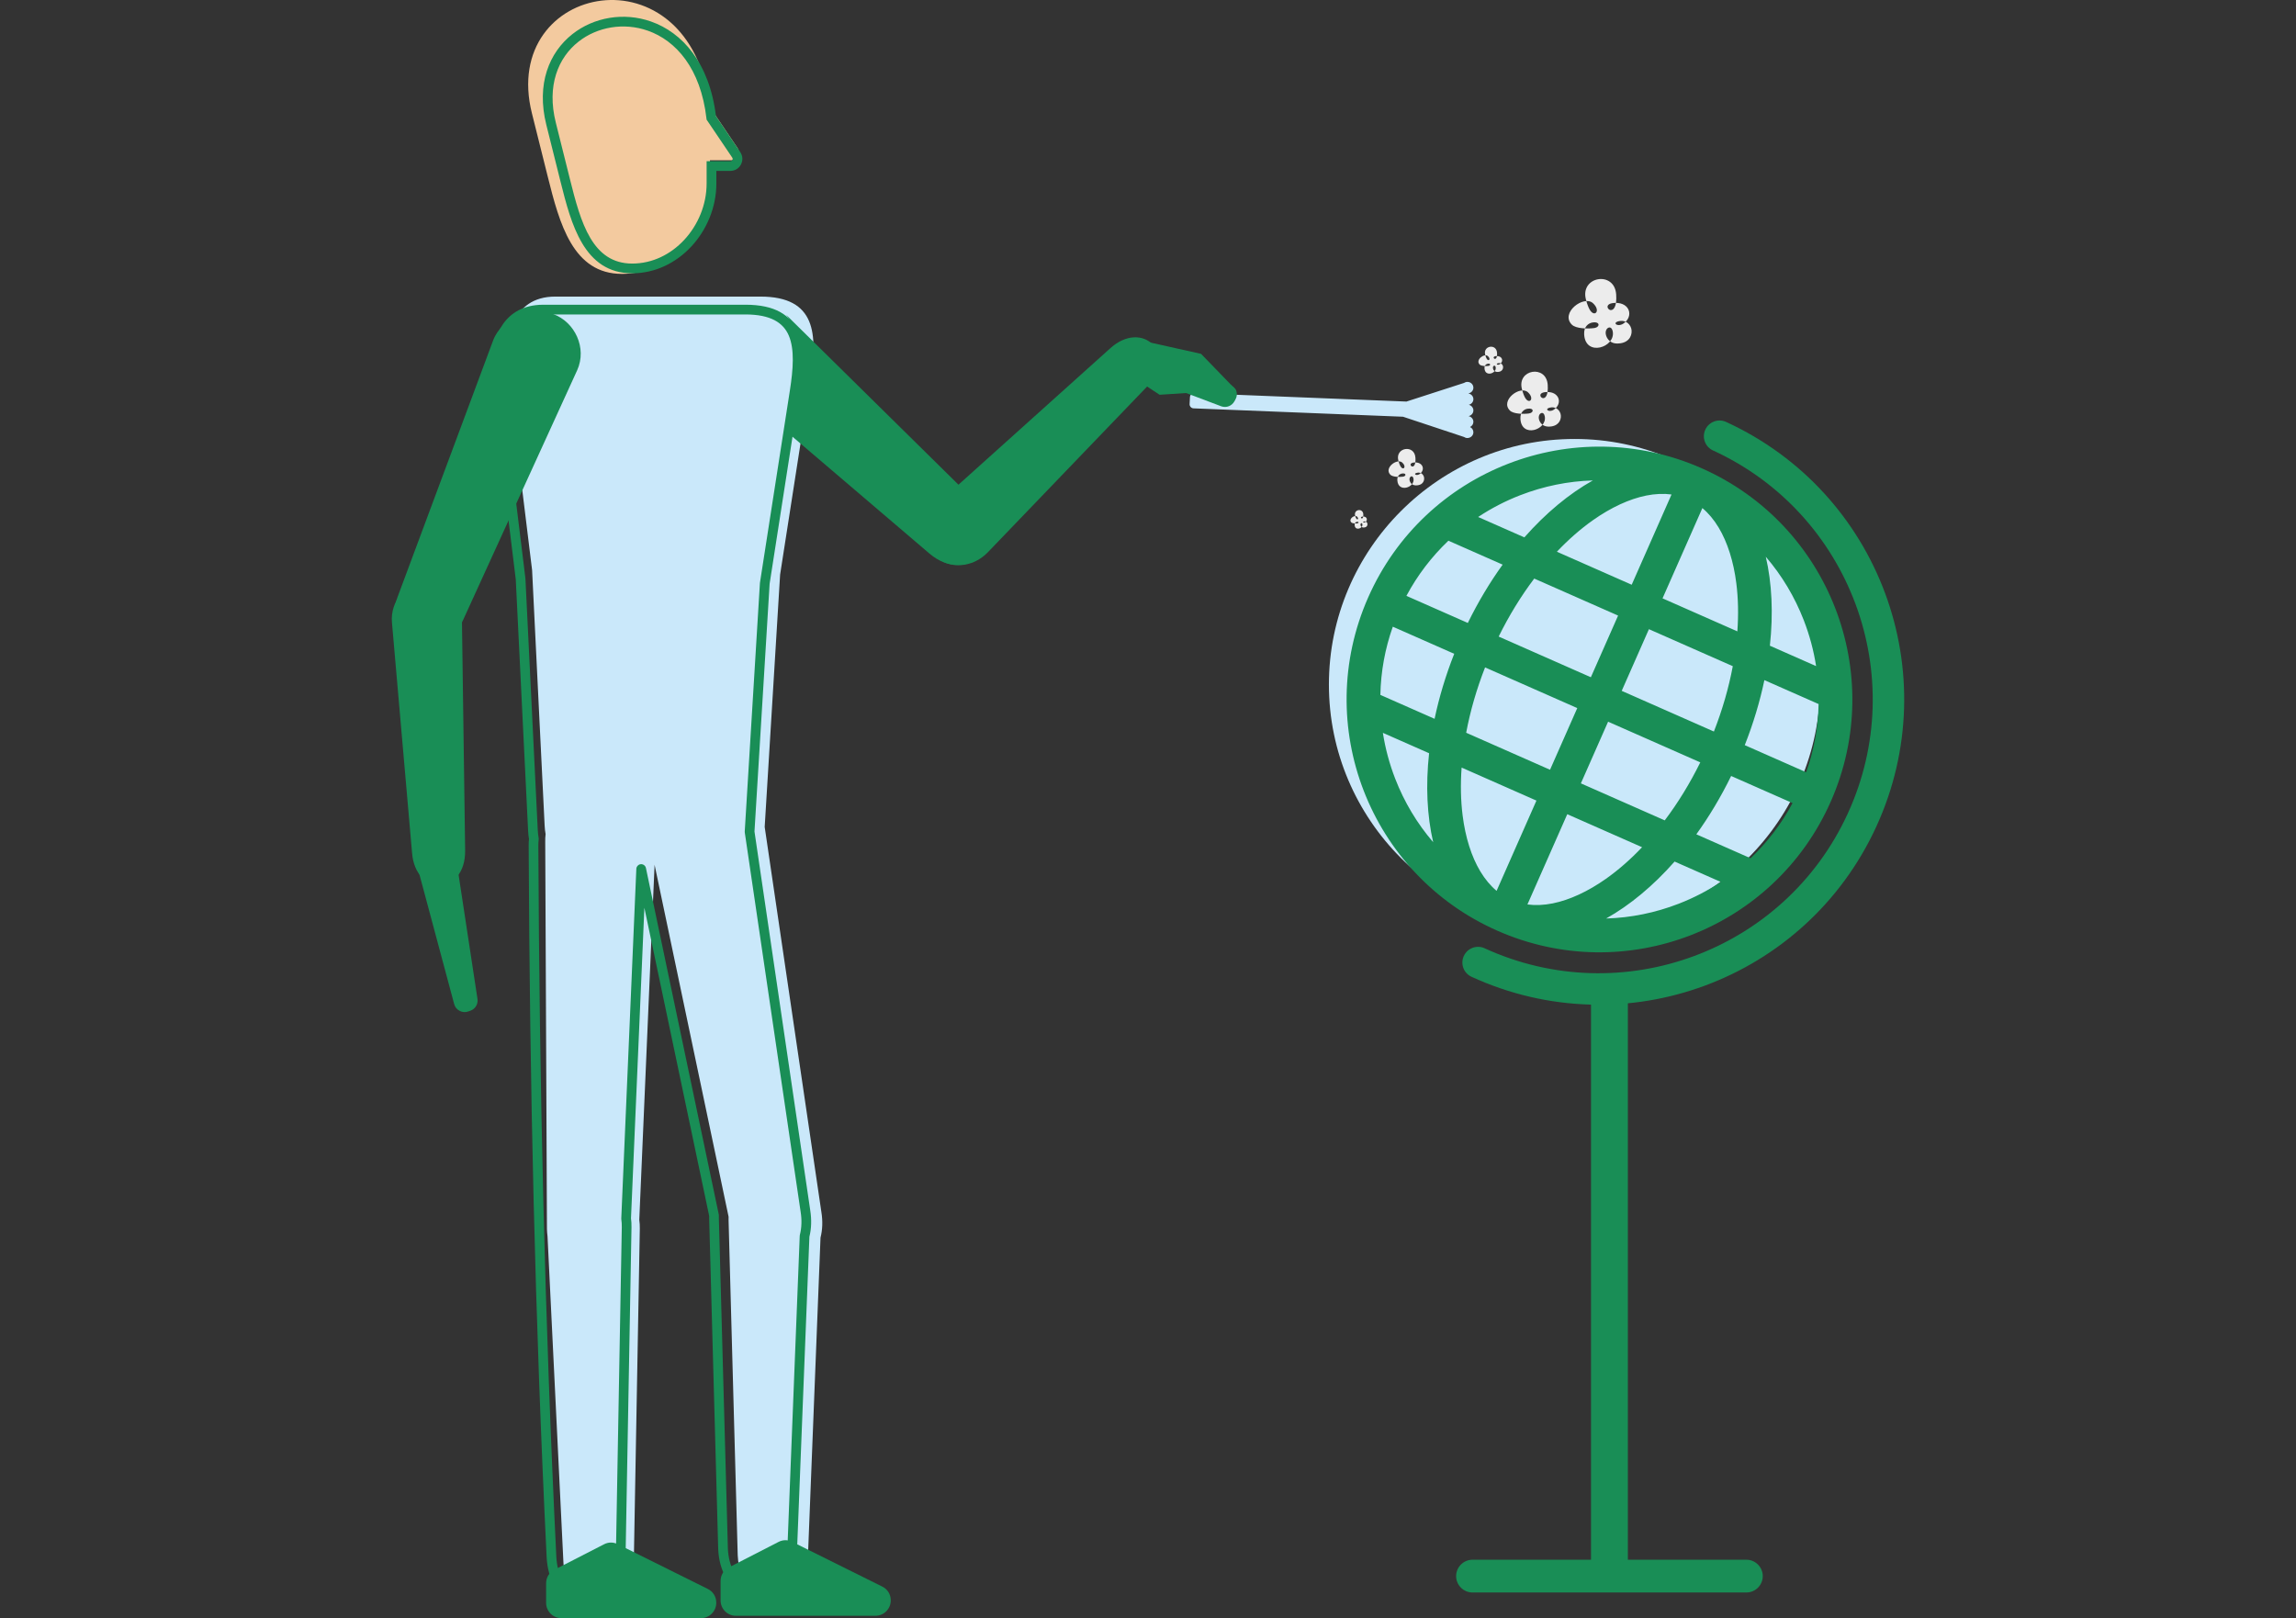 <?xml version="1.0" encoding="utf-8"?>
<!-- Generator: Adobe Illustrator 19.1.0, SVG Export Plug-In . SVG Version: 6.00 Build 0) -->
<svg xmlns="http://www.w3.org/2000/svg" xmlns:xlink="http://www.w3.org/1999/xlink" version="1.1" id="Warstwa_1" x="0px" y="0px" viewBox="0 0 2880 2030" style="enable-background:new 0 0 2880 2030;" xml:space="preserve"><rect x="0" y="0" width="2880" height="2030" fill="#333333" stroke="none"/> <style type="text/css"> .st0{fill-rule:evenodd;clip-rule:evenodd;fill:#CAE8FA;} .st1{fill-rule:evenodd;clip-rule:evenodd;fill:#F3CA9F;} .st2{fill-rule:evenodd;clip-rule:evenodd;fill:#198E56;} .st3{fill:#198E56;} .st4{fill-rule:evenodd;clip-rule:evenodd;fill:#ECECEC;} </style> <g> <path class="st0" d="M1759.882,522.793l-262.759-10.497c-2.876-0.112-5.094-2.555-4.944-5.422 l0.461-8.73c0.15-2.866,2.621-5.122,5.497-4.999l265.335,10.591 c0.196,0.009,0.394,0.027,0.592,0.065l72.244-23.371 c1.223-0.835,2.726-1.334,4.342-1.334c4.135,0,7.5,3.252,7.5,7.274 c0,3.692-2.858,6.747-6.54,7.198c3.683,0.461,6.54,3.515,6.54,7.207 c0,3.421-2.435,6.287-5.724,7.067c3.289,0.771,5.724,3.637,5.724,7.057 c0,3.542-2.614,6.484-6.072,7.132c3.458,0.65,6.072,3.6,6.072,7.133 c0,2.885-1.73,5.374-4.239,6.55c2.51,1.175,4.239,3.665,4.239,6.54 c0,4.012-3.365,7.273-7.5,7.273c-1.616,0-3.119-0.498-4.342-1.344 L1759.882,522.793z"/> <path class="st0" d="M1975.021,1166.906c169.7,0,308.108-138.408,308.108-308.106 c0-169.7-138.408-308.108-308.108-308.108c-169.699,0-308.106,138.408-308.106,308.108 C1666.915,1028.497,1805.322,1166.906,1975.021,1166.906z"/> <path class="st1" d="M890.245,134.002l34.779,51.514c2.114,3.147,2.311,6.935,0.535,10.28 c-1.785,3.345-5.036,5.3-8.824,5.3l-26.198-0.009v24.263 c0,61.409-48.921,118.27-110.341,118.27l0,0c-61.427,0-78.286-62.65-93.171-122.237 l-19.828-79.301C626.272-21.632,866.93-68.363,890.245,134.002z"/> <path class="st0" d="M1029.217,1552.595l-15.655,396.93 c-2.98,75.495-84.677,75.156-88.201,1.682l-11.474-420.423 c-0.038-1.466-0.029-2.932,0.019-4.38l-92.824-441.509l-19.188,445.401 c0.498,3.561,0.732,7.216,0.667,10.947l-7.584,420.517 c-2.838,73.494-84.526,74.602-88.2-0.865l-19.987-409.879 c-0.375-2.96-0.63-6.023-0.714-9.209l-2.161-485.572 c-0.085-3.346,0.075-6.634,0.461-9.848c-0.602-3.233-1.005-6.823-1.203-10.787 l-15.722-320.364L637.418,470.444c-5.394-43.998,3.561-98.368,59.088-98.368h257.271 c70.3,0,71.672,47.398,62.839,104.1l-38.068,244.632l-19.348,316.595l71.061,482.8 C1032.224,1532.259,1031.66,1543.104,1029.217,1552.595z"/> <g> <path class="st2" d="M984.599,539.784L1165.746,694.336 c48.705,41.987,107.079-17.074,62.302-60.864L986.3,395.172 c14.745,18.785,13.165,49.109,7.922,82.787L984.599,539.784z"/> <path class="st2" d="M1238.788,693.162l199.903-208.041 c39.581-41.187-5.845-85.372-46.655-47.625l-215.521,193.701 c-20.289,18.23-21.021,49.109-3.891,66.146l0,0 C1189.746,714.38,1219.807,712.782,1238.788,693.162z"/> <path class="st2" d="M1443.513,429.858l63.063,14.077l36.977,38.189 c2.735,2.82,6.005,4.435,7.208,8.177c1.203,3.749,0.846,7.423-1.081,10.853 l-1.305,2.358c-3.253,5.808-10.018,8.402-16.313,6.268l-44.222-16.689 l-33.313,2.153l-29.525-19.537c-3.251-2.151-6.408-3.702-8.025-7.255 c-1.626-3.542-1.71-7.198-0.245-10.815l8.327-20.542 c1.466-3.599,4.059-6.156,7.677-7.574 C1436.352,428.1,1439.989,428.213,1443.513,429.858z"/> </g> <g> <path class="st2" d="M724.002,464.447L580.763,778.092 c-26.415,58.628-104.269,29.751-82.178-28.849l119.972-322.129 c10.731-28.811,48.432-42.888,75.44-33.059l0,0 C721.004,403.875,736.622,436.425,724.002,464.447z"/> <path class="st2" d="M579.447,778.148l4.003,288.478 c0.798,57.116-62.565,58.394-66.615,2.942l-25.193-288.676 c-2.378-27.176,18.164-50.228,42.314-50.988l0,0 C558.107,729.152,578.967,750.85,579.447,778.148z"/> <path class="st2" d="M524.071,1089.358l45.603,170.199 c1.015,3.796,3.318,6.691,6.795,8.534c3.467,1.842,7.152,2.123,10.872,0.837 l2.537-0.875c6.287-2.18,10.046-8.391,9.041-14.97l-26.471-173.919 c-0.593-3.853-2.528-6.954-5.733-9.173c-3.213-2.226-6.793-2.942-10.608-2.133 l-21.679,4.595c-3.806,0.809-6.776,2.914-8.805,6.231 C523.583,1082.001,523.065,1085.6,524.071,1089.358z"/> </g> <path class="st2" d="M887.135,151.283l31.339,46.422c0.328,0.489,0.516,0.996,0.535,1.466 c0.029,0.498-0.094,1.024-0.357,1.521h-0.027 c-0.282,0.527-0.639,0.921-1.034,1.166c-0.432,0.253-0.948,0.394-1.532,0.394 l-23.596-0.009h-6.108v6.081v21.857c0,26.585-10.778,52.181-28.257,70.911 c-16.754,17.958-39.665,29.563-65.075,29.563c-25.071,0-41.121-12.903-52.445-31.941 h-0.027c-11.915-20.016-18.953-47.136-25.56-73.588l-17.864-71.446 c-11.549-46.196,3.008-81.294,28.379-101.318 c11.84-9.351,26.058-15.459,41.084-17.921 c15.045-2.462,30.888-1.259,45.952,4.032 c35.258,12.375,66.362,47.276,73.597,110.086l0.17,1.494L887.135,151.283 L887.135,151.283L887.135,151.283z M928.584,190.882l-30.521-45.209 c-8.195-67.283-42.531-105.012-81.51-118.695 c-17.027-5.977-34.928-7.339-51.919-4.557 c-17.018,2.79-33.171,9.744-46.665,20.4 c-28.867,22.797-45.547,62.293-32.673,113.817l17.864,71.446 c6.802,27.233,14.077,55.199,26.941,76.821l-0.019,0.009 c13.456,22.618,32.673,37.945,62.941,37.945c28.981,0,55.02-13.138,73.993-33.473 c19.508-20.909,31.545-49.494,31.545-79.207v-15.778l17.497,0.009 c2.839,0,5.499-0.742,7.781-2.114c2.321-1.391,4.238-3.392,5.563-5.882 l-0.019-0.011c1.335-2.508,1.926-5.196,1.785-7.855 C931.027,195.852,930.163,193.221,928.584,190.882z"/> <path class="st2" d="M1003.141,1550.47l-15.42,390.814 c-0.941,23.802-10.271,38.988-22.093,45.82 c-4.783,2.753-9.989,4.143-15.167,4.172c-5.168,0.028-10.374-1.316-15.186-4.012 c-11.783-6.616-21.133-21.397-22.243-44.374v-0.103l-11.294-413.694 c-0.019-0.705-0.028-1.373-0.019-1.993c0-0.573,0.009-1.231,0.037-1.964 c0.02-0.498-0.027-0.987-0.121-1.455l0,0l-91.396-434.706 c-0.686-3.289-3.908-5.403-7.198-4.717c-2.857,0.592-4.83,3.101-4.849,5.911 l-18.878,438.323c-0.02,0.366,0,0.734,0.046,1.091l0,0 c0.227,1.616,0.395,3.251,0.489,4.905c0.104,1.711,0.141,3.364,0.113,4.953 l-7.452,413.91h-0.009c-0.884,22.966-10.092,37.833-21.82,44.561 c-4.792,2.744-9.98,4.135-15.148,4.153c-5.187,0.019-10.403-1.316-15.204-4.031 c-11.888-6.709-21.36-21.82-22.516-45.594 c-7.368-151.095-12.658-298.12-16.266-445.062 c-3.619-147.147-5.572-294.296-6.24-445.41v-0.141l0,0 c-0.037-1.437-0.018-2.903,0.047-4.397l0.009-0.095 c0.057-1.324,0.188-2.772,0.375-4.322c0.095-0.762,0.038-1.513-0.141-2.217 c-0.235-1.27-0.432-2.669-0.601-4.201c-0.188-1.72-0.338-3.458-0.423-5.197 l-15.477-315.438c-0.009-0.151-0.019-0.302-0.038-0.452h0.009l-29.563-241.024 c-0.817-6.654-1.287-13.57-1.287-20.495c0-16.643,2.716-33.191,9.905-45.96 c6.841-12.151,17.976-20.956,35.088-23.052c2.641-0.328,5.442-0.498,8.411-0.498 h253.316c31.668,0,47.614,10.234,54.539,26.575 c7.349,17.319,5.517,41.93,1.325,68.89l-37.484,240.863 c-0.029,0.189-0.047,0.377-0.066,0.574h-0.009l-19.048,311.717 c-0.018,0.423-0.009,0.836,0.057,1.241h-0.009l69.971,475.366 c0.018,0.123,0.037,0.245,0.066,0.377c0.846,5.308,1.165,10.326,1.005,15.053 c-0.159,5.019-0.836,9.718-1.955,14.077 C1003.216,1549.633,1003.159,1550.056,1003.141,1550.47L1003.141,1550.47 L1003.141,1550.47L1003.141,1550.47z M999.879,1941.762l15.393-390.211 c1.241-5.028,1.992-10.375,2.171-16.031c0.177-5.506-0.179-11.305-1.146-17.357 l-0.029-0.225l-69.877-474.775l19.001-310.882l37.429-240.478 c4.492-28.868,6.324-55.509-2.133-75.477 c-8.88-20.947-28.21-34.046-65.751-34.046H681.621 c-3.439,0-6.738,0.198-9.886,0.582c-21.518,2.641-35.567,13.795-44.24,29.206 c-8.336,14.8-11.492,33.416-11.492,51.919c0,7.405,0.516,14.828,1.39,21.97 l29.572,241.014l15.458,314.998c0.104,2.161,0.254,4.144,0.461,5.958 c0.169,1.521,0.385,3.026,0.648,4.519c-0.15,1.353-0.264,2.81-0.33,4.37 l-0.009,0.047c-0.075,1.71-0.094,3.476-0.047,5.3h0.009 c0.668,151.245,2.614,298.431,6.231,445.493 c3.617,147.317,8.909,294.455,16.266,445.344 c1.391,28.492,13.485,47.013,28.717,55.611 c6.681,3.778,13.954,5.638,21.219,5.611c7.291-0.029,14.546-1.946,21.143-5.733 c15.063-8.635,26.856-26.979,27.929-54.709l0,0v-0.123l7.461-414.033 c0.037-2.048,0-4.003-0.113-5.854c-0.113-1.794-0.282-3.571-0.516-5.328 l16.782-389.619l81.303,386.669c-0.009,0.478-0.019,0.996-0.019,1.551 c-0.009,0.817,0,1.596,0.019,2.33l11.296,413.722c0,0.123,0,0.245,0.009,0.368 c1.325,27.711,13.297,45.941,28.436,54.437c6.643,3.721,13.907,5.572,21.19,5.535 c7.273-0.038,14.536-1.973,21.172-5.799 C986.827,1988.888,998.751,1970.263,999.879,1941.762z"/> <path class="st2" d="M923.068,2027.05h175.048c10.571,0,19.19-8.626,19.19-19.189v-0.282 c0-7.461-3.967-13.859-10.648-17.187l-112.867-56.091 c-5.638-2.799-11.699-2.762-17.3,0.113l-62.19,31.932 c-6.559,3.373-10.421,9.697-10.421,17.074v24.441 C903.879,2018.424,912.506,2027.05,923.068,2027.05z"/> <path class="st2" d="M704.203,2030h175.048c10.562,0,19.188-8.616,19.188-19.189v-0.282 c0-7.462-3.965-13.861-10.647-17.187l-112.859-56.091 c-5.638-2.799-11.709-2.763-17.308,0.113l-62.19,31.931 c-6.559,3.374-10.421,9.697-10.421,17.074v24.441 C685.014,2021.384,693.641,2030,704.203,2030z"/> <g> <path class="st2" d="M2134.354,587.371c-160.248-70.713-347.456,1.86-418.168,162.098 c-70.713,160.247,1.86,347.454,162.099,418.166 c160.246,70.713,347.454-1.86,418.168-162.097 C2367.164,845.29,2294.591,658.082,2134.354,587.371L2134.354,587.371z M2127.804,1046.659c15.975-22.168,30.7-46.675,43.667-73.175l77.027,33.998 c-13.804,25.814-31.471,49.025-52.679,69.19L2127.804,1046.659L2127.804,1046.659z M1884.844,708.347c-15.975,22.168-30.709,46.676-43.669,73.166l-77.036-33.989 c13.804-25.823,31.471-49.034,52.679-69.19L1884.844,708.347L1884.844,708.347z M2173.538,835.742c-5.12,27.328-13.07,54.795-23.698,81.98l-115.64-51.026 l34.139-77.375L2173.538,835.742L2173.538,835.742z M2085.413,750.643l49.973-113.244 c7.688,6.456,14.52,14.622,20.43,24.452 c11.06,18.419,18.738,42.662,22.177,70.083 c2.377,18.953,2.79,39.082,1.269,60.122L2085.413,750.643L2085.413,750.643z M1998.144,652.567c22.589-15.937,45.659-26.612,66.718-30.85 c11.239-2.266,21.877-2.707,31.838-1.391l-49.974,113.244l-93.849-41.413 C1967.397,676.849,1982.535,663.59,1998.144,652.567L1998.144,652.567z M2029.661,772.256 l-34.149,77.366l-115.64-51.024c12.912-26.191,27.853-50.566,44.589-72.762 L2029.661,772.256L2029.661,772.256z M1731.465,871.761 c0.601-29.263,5.827-57.96,15.609-85.56l77.027,33.998 c-10.835,27.43-19.01,54.831-24.62,81.575L1731.465,871.761L1731.465,871.761z M1862.808,837.274l115.64,51.035l-34.148,77.365l-105.191-46.421 C1844.221,891.937,1852.171,864.469,1862.808,837.274L1862.808,837.274z M1927.233,1004.363 l-49.973,113.234c-7.687-6.447-14.518-14.613-20.429-24.443 c-11.078-18.417-18.737-42.662-22.177-70.082 c-2.387-18.964-2.792-39.084-1.269-60.122L1927.233,1004.363L1927.233,1004.363z M2014.494,1102.439c-22.59,15.938-45.66,26.613-66.719,30.851 c-11.23,2.265-21.876,2.706-31.837,1.381l49.974-113.234l93.847,41.413 c-14.518,15.298-29.656,28.558-45.265,39.58V1102.439L2014.494,1102.439z M1982.985,982.75l34.14-77.375l115.64,51.035 c-12.911,26.18-27.843,50.565-44.588,72.76L1982.985,982.75L1982.985,982.75z M2188.547,934.806c10.833-27.44,19.01-54.841,24.609-81.575l68.016,30.013 c-0.592,29.263-5.825,57.951-15.598,85.552L2188.547,934.806L2188.547,934.806z M2278.024,835.639l-57.97-25.579c4.407-40.501,2.594-78.502-5.131-111.617 c20.289,23.633,36.292,50.396,47.672,79.714 C2269.849,796.867,2274.999,816.093,2278.024,835.639L2278.024,835.639z M1906.982,621.237c29.328-11.371,59.869-17.573,91.02-18.521 c-29.676,16.614-58.976,40.905-85.917,71.436l-57.971-25.58 c16.482-10.938,34.148-20.081,52.858-27.344L1906.982,621.237L1906.982,621.237z M1734.623,919.366l57.96,25.579c-4.406,40.492-2.585,78.502,5.14,111.617 c-20.297-23.642-36.301-50.406-47.671-79.733 c-7.245-18.71-12.404-37.936-15.429-57.473V919.366L1734.623,919.366z M2105.664,1133.768c-29.318,11.371-59.878,17.573-91.028,18.532 c29.675-16.614,58.976-40.896,85.916-71.446l57.97,25.588 c-16.491,10.928-34.157,20.081-52.867,27.335L2105.664,1133.768z"/> </g> <path class="st3" d="M2148.768,565.128c-9.894-4.51-14.245-16.2-9.726-26.087 c4.52-9.885,16.2-14.245,26.086-9.726 c96.187,44.129,165.359,122.997,199.432,214.834s33.096,196.717-11.012,292.868 c-44.128,96.187-122.998,165.359-214.845,199.432 c-91.827,34.065-196.707,33.087-292.857-11.022 c-9.896-4.521-14.247-16.201-9.726-26.087c4.519-9.895,16.2-14.245,26.085-9.726 c86.181,39.533,180.292,40.378,262.76,9.782 c82.469-30.597,153.246-92.599,192.761-178.751 c39.543-86.179,40.389-180.281,9.782-262.759 C2296.912,675.42,2234.91,604.651,2148.768,565.128z"/> <path class="st2" d="M1995.691,1956.713V1236.911c0-4.294,3.514-7.809,7.809-7.809h30.625 c4.295,0,7.809,3.515,7.809,7.809v719.802h148.641 c11.305,0,20.551,9.255,20.551,20.551v0.009c0,11.305-9.246,20.551-20.551,20.551 h-343.517c-11.305,0-20.552-9.246-20.552-20.551v-0.009 c0-11.296,9.246-20.551,20.552-20.551H1995.691z"/> <path class="st4" d="M1940.332,491.793c-11.68,0.319-8.494,7.423-4.829,7.686 c2.978,0.216,6.775-3.439,5.872-16.736c-1.739-25.597-38.65-19.451-32.382,5.226 c1.287,5.074,2.697,8.654,4.069,11.04c5.102,8.862,12.347,1.297,3.515-6.877 c-9.755-9.032-35.398,10.299-22.544,22.966c4.36,4.304,16.886,4.529,23.718,3.617 c6.691-0.901,6.54-7.395-1.851-5.929c-3.965,0.686-9.219,4.097-8.766,12.574 c1.287,24.573,33.631,13.945,30.578-2.923c-1.307-7.198-7.348-4.538-7.575,0.845 c-0.196,4.633,3.458,11.775,11.935,11.935 c11.887,0.207,16.257-7.311,15.787-13.879c-0.432-6.006-5.62-10.985-11.802-10.271 c-10.459,1.212-3.487,7.32,3.081,2.819 C1960.264,506.274,1956.167,491.37,1940.332,491.793z"/> <path class="st4" d="M1877.335,446.678c-5.365,0.141-3.908,3.401-2.217,3.533 c1.363,0.093,3.11-1.587,2.697-7.687c-0.798-11.755-17.751-8.936-14.875,2.397 c0.592,2.33,1.24,3.974,1.87,5.065c2.339,4.069,5.667,0.601,1.616-3.148 c-4.472-4.154-16.257,4.727-10.355,10.544c2.011,1.973,7.761,2.076,10.9,1.653 c3.063-0.412,2.998-3.392-0.855-2.724c-1.824,0.319-4.229,1.889-4.031,5.779 c0.601,11.285,15.448,6.399,14.048-1.344c-0.6-3.299-3.383-2.077-3.485,0.394 c-0.086,2.125,1.587,5.404,5.488,5.469c5.45,0.104,7.461-3.355,7.244-6.37 c-0.197-2.754-2.583-5.038-5.422-4.708c-4.802,0.554-1.596,3.354,1.42,1.287 C1886.478,453.321,1884.598,446.48,1877.335,446.678z"/> <path class="st4" d="M1774.767,580.144c-7.752,0.216-5.638,4.924-3.204,5.103 c1.973,0.141,4.491-2.284,3.89-11.098c-1.147-16.98-25.626-12.901-21.472,3.458 c0.855,3.374,1.794,5.743,2.697,7.321c3.383,5.883,8.193,0.864,2.339-4.549 c-6.474-5.995-23.482,6.823-14.959,15.224c2.894,2.856,11.201,3.006,15.73,2.397 c4.444-0.593,4.342-4.897-1.221-3.928c-2.632,0.45-6.118,2.715-5.817,8.335 c0.855,16.304,22.299,9.247,20.278-1.935c-0.864-4.774-4.877-3.008-5.027,0.564 c-0.131,3.062,2.292,7.809,7.912,7.912c7.884,0.141,10.789-4.849,10.478-9.209 c-0.291-3.975-3.731-7.282-7.828-6.803c-6.935,0.798-2.321,4.849,2.049,1.87 C1787.98,589.747,1785.263,579.862,1774.767,580.144z"/> <path class="st4" d="M1709.73,647.999c-3.703,0.104-2.697,2.349-1.523,2.444 c0.941,0.065,2.143-1.1,1.861-5.32c-0.554-8.119-12.272-6.174-10.28,1.664 c0.414,1.607,0.855,2.744,1.296,3.497c1.616,2.819,3.91,0.423,1.109-2.18 c-3.092-2.866-11.239,3.27-7.152,7.291c1.382,1.362,5.356,1.438,7.528,1.146 c2.123-0.282,2.077-2.349-0.592-1.878c-1.259,0.216-2.923,1.296-2.782,3.993 c0.414,7.8,10.676,4.426,9.708-0.93c-0.414-2.283-2.331-1.437-2.406,0.272 c-0.056,1.466,1.1,3.731,3.787,3.778c3.778,0.075,5.159-2.312,5.018-4.399 c-0.141-1.907-1.785-3.485-3.749-3.26c-3.317,0.385-1.109,2.321,0.977,0.893 C1716.064,652.594,1714.757,647.859,1709.73,647.999z"/> <path class="st4" d="M2026.034,379.978c-13.701,0.376-9.971,8.702-5.658,9.021 c3.477,0.254,7.941-4.031,6.879-19.639c-2.039-30.023-45.341-22.825-37.992,6.127 c1.514,5.958,3.176,10.159,4.783,12.96c5.977,10.392,14.481,1.521,4.126-8.063 c-11.446-10.6-41.544,12.085-26.462,26.941 c5.122,5.045,19.819,5.309,27.833,4.238c7.857-1.053,7.677-8.673-2.17-6.954 c-4.653,0.809-10.816,4.801-10.291,14.754c1.514,28.829,39.459,16.351,35.879-3.43 c-1.532-8.439-8.626-5.318-8.89,0.996c-0.225,5.422,4.05,13.813,14.002,13.992 c13.945,0.254,19.076-8.57,18.521-16.275c-0.507-7.047-6.597-12.892-13.842-12.047 c-12.272,1.419-4.097,8.58,3.618,3.299 C2049.414,396.968,2044.603,379.479,2026.034,379.978z"/> </g> </svg>
